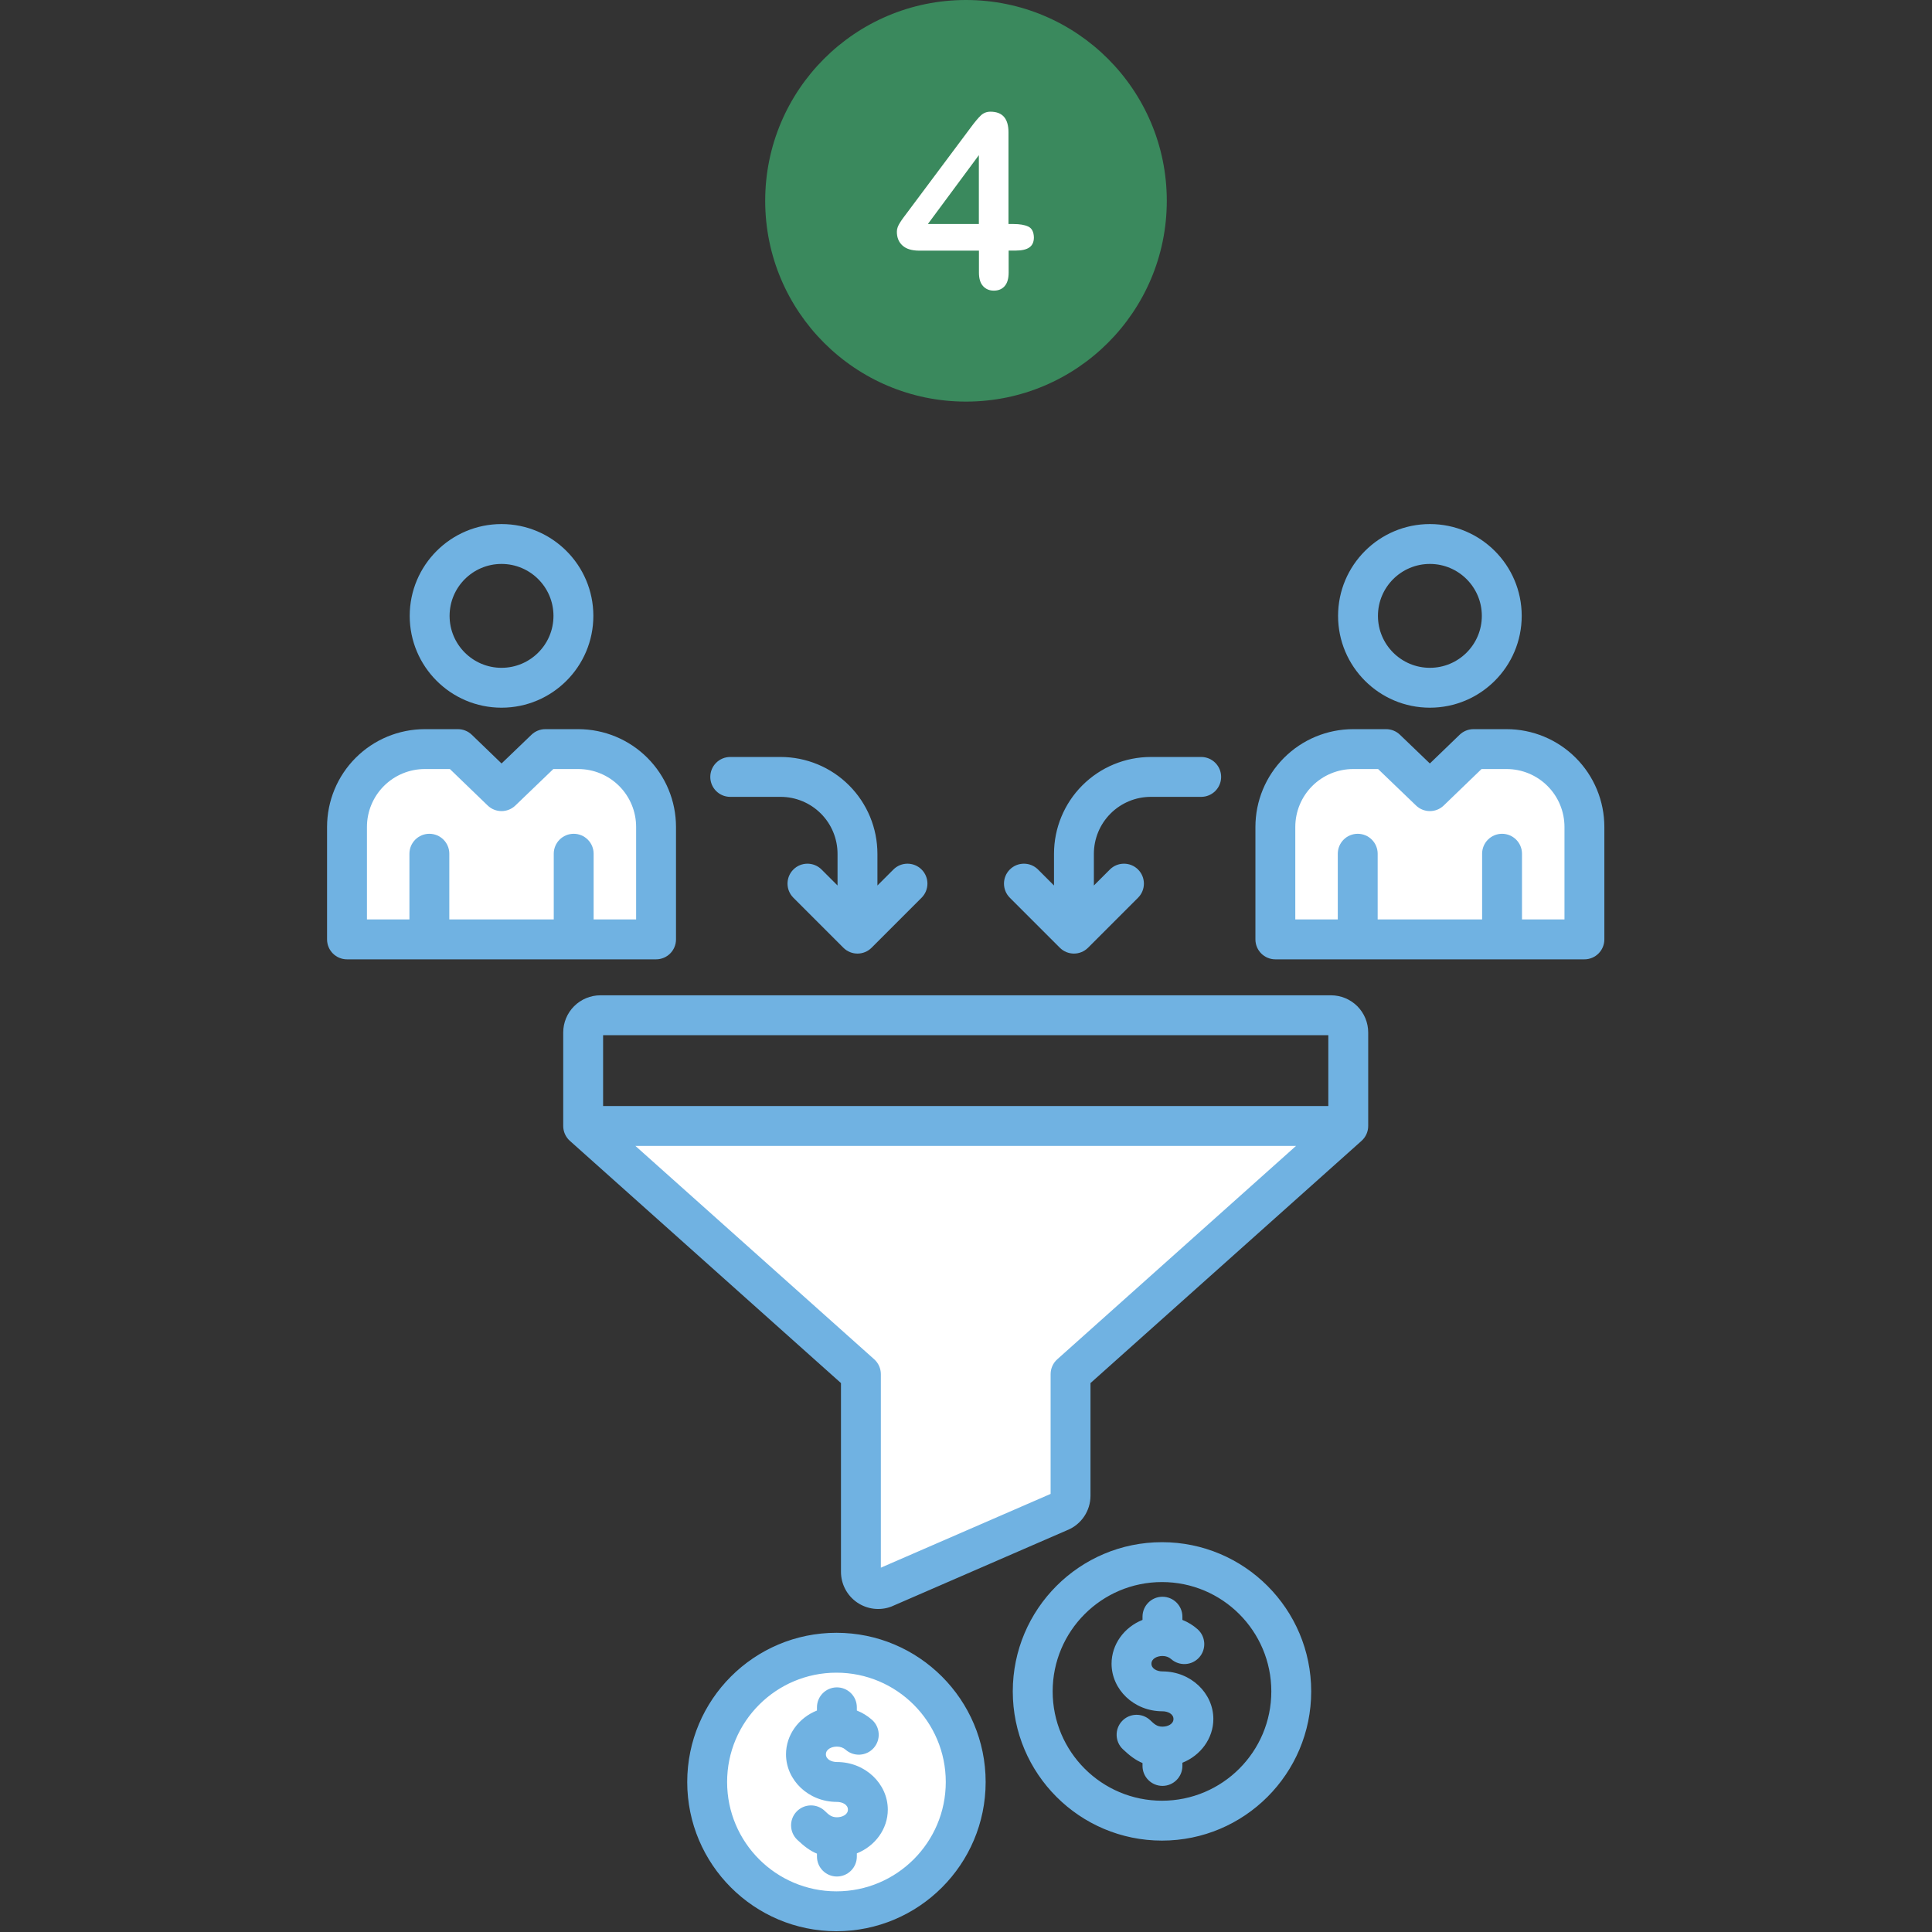 <svg xmlns="http://www.w3.org/2000/svg" xmlns:xlink="http://www.w3.org/1999/xlink" width="1080" zoomAndPan="magnify" viewBox="0 0 810 810" height="1080" preserveAspectRatio="xMidYMid meet" version="1.2"><rect x="0" y="0" width="810" height="810" fill="#333333" stroke="none"/><defs><clipPath id="2e8cb27c34"><path d="M 137.129 219.648 L 672.629 219.648 L 672.629 809.898 L 137.129 809.898 Z M 137.129 219.648 "/></clipPath><clipPath id="d41faea712"><path d="M 320.809 0 L 489.559 0 L 489.559 168.75 L 320.809 168.75 Z M 320.809 0 "/></clipPath></defs><g id="c90674893f"><path style=" stroke:none;fill-rule:evenodd;fill:#ffffff;fill-opacity:1;" d="M 617.766 314.062 L 631.641 314.062 C 640.297 314.062 648.598 317.5 654.719 323.621 C 660.836 329.742 664.273 338.043 664.273 346.699 L 664.273 393.848 L 534.699 393.848 L 534.699 346.699 C 534.699 338.043 538.141 329.742 544.258 323.621 C 550.379 317.5 558.68 314.062 567.336 314.062 L 581.133 314.062 L 599.488 331.695 Z M 191.992 314.062 L 210.27 331.695 L 228.625 314.062 L 242.422 314.062 C 251.078 314.062 259.379 317.5 265.5 323.621 C 271.617 329.742 275.059 338.043 275.059 346.699 L 275.059 393.848 L 145.484 393.848 L 145.484 346.699 C 145.484 338.043 148.922 329.742 155.039 323.621 C 161.16 317.5 169.461 314.062 178.117 314.062 Z M 350.68 692.918 C 380.594 692.918 404.879 717.203 404.879 747.113 C 404.879 777.027 380.594 801.312 350.68 801.312 C 320.77 801.312 296.484 777.027 296.484 747.113 C 296.484 717.203 320.77 692.918 350.68 692.918 Z M 565.266 472.07 L 448.836 576.121 L 448.836 627.078 C 448.836 630.078 446.98 632.77 444.18 633.836 L 370.746 665.742 C 368.523 666.59 366.027 666.289 364.07 664.938 C 362.109 663.59 360.941 661.363 360.941 658.984 L 360.941 576.121 L 244.492 472.07 Z M 565.266 472.07 "/><g clip-rule="nonzero" clip-path="url(#2e8cb27c34)"><path style=" stroke:none;fill-rule:evenodd;fill:#70b2e2;fill-opacity:1;" d="M 664.273 402.207 L 534.699 402.207 C 530.082 402.207 526.34 398.465 526.34 393.848 L 526.34 346.699 C 526.34 335.824 530.66 325.398 538.348 317.711 C 546.035 310.023 556.461 305.703 567.336 305.703 L 581.133 305.703 C 583.293 305.703 585.367 306.539 586.926 308.035 L 599.477 320.09 L 611.961 308.047 C 613.52 306.543 615.602 305.703 617.766 305.703 L 631.641 305.703 C 642.512 305.703 652.941 310.023 660.629 317.711 C 668.316 325.398 672.633 335.824 672.633 346.699 L 672.633 393.848 C 672.633 398.465 668.891 402.207 664.273 402.207 Z M 638.102 385.484 L 655.914 385.484 L 655.914 346.699 C 655.914 340.262 653.359 334.086 648.805 329.535 C 644.254 324.98 638.078 322.422 631.641 322.422 L 621.141 322.422 L 605.293 337.711 C 602.059 340.832 596.938 340.84 593.695 337.727 L 577.77 322.422 L 567.336 322.422 C 560.895 322.422 554.723 324.98 550.168 329.535 C 545.617 334.086 543.059 340.262 543.059 346.699 L 543.059 385.484 L 560.875 385.484 L 560.875 357.93 C 560.875 353.316 564.621 349.57 569.234 349.57 C 573.848 349.57 577.594 353.316 577.594 357.93 L 577.594 385.484 L 621.383 385.484 L 621.383 357.93 C 621.383 353.316 625.129 349.57 629.742 349.57 C 634.355 349.57 638.102 353.316 638.102 357.93 Z M 275.059 402.207 L 145.484 402.207 C 140.867 402.207 137.121 398.465 137.121 393.848 L 137.121 346.699 C 137.121 335.824 141.441 325.398 149.129 317.711 C 156.816 310.023 167.242 305.703 178.117 305.703 L 191.992 305.703 C 194.156 305.703 196.238 306.543 197.797 308.047 C 197.797 308.047 210.281 320.09 210.281 320.09 L 222.832 308.035 C 224.391 306.539 226.465 305.703 228.625 305.703 L 242.422 305.703 C 253.297 305.703 263.723 310.023 271.41 317.711 C 279.098 325.398 283.418 335.824 283.418 346.699 L 283.418 393.848 C 283.418 398.465 279.676 402.207 275.059 402.207 Z M 248.883 385.484 L 266.699 385.484 L 266.699 346.699 C 266.699 340.262 264.141 334.086 259.59 329.535 C 255.035 324.98 248.859 322.422 242.422 322.422 L 231.988 322.422 L 216.062 337.727 C 212.82 340.84 207.699 340.832 204.465 337.711 L 188.617 322.422 L 178.117 322.422 C 171.68 322.422 165.504 324.98 160.953 329.535 C 156.398 334.086 153.844 340.262 153.844 346.699 L 153.844 385.484 L 171.656 385.484 L 171.656 357.93 C 171.656 353.316 175.402 349.57 180.016 349.57 C 184.629 349.57 188.375 353.316 188.375 357.93 L 188.375 385.484 L 232.164 385.484 L 232.164 357.93 C 232.164 353.316 235.91 349.57 240.523 349.57 C 245.137 349.57 248.883 353.316 248.883 357.93 Z M 458.613 371.25 L 465.316 364.551 C 468.578 361.289 473.875 361.289 477.137 364.551 C 480.402 367.812 480.402 373.109 477.137 376.371 L 456.168 397.344 C 452.902 400.609 447.609 400.609 444.344 397.344 L 423.371 376.371 C 420.109 373.109 420.109 367.812 423.371 364.551 C 426.637 361.289 431.934 361.289 435.195 364.551 L 441.895 371.25 L 441.895 357.969 C 441.895 347.199 446.172 336.875 453.789 329.258 C 461.402 321.645 471.73 317.367 482.5 317.367 L 503.605 317.367 C 508.219 317.367 511.965 321.113 511.965 325.727 C 511.965 330.34 508.219 334.086 503.605 334.086 L 482.5 334.086 C 476.164 334.086 470.09 336.602 465.609 341.082 C 461.133 345.559 458.613 351.637 458.613 357.969 Z M 351.141 371.25 L 351.141 357.969 C 351.141 351.637 348.625 345.559 344.148 341.082 C 339.668 336.602 333.594 334.086 327.258 334.086 L 306.152 334.086 C 301.539 334.086 297.793 330.34 297.793 325.727 C 297.793 321.113 301.539 317.367 306.152 317.367 L 327.258 317.367 C 338.027 317.367 348.355 321.645 355.969 329.258 C 363.586 336.875 367.863 347.199 367.863 357.969 L 367.863 371.25 L 374.562 364.551 C 377.824 361.289 383.121 361.289 386.383 364.551 C 389.648 367.812 389.648 373.109 386.383 376.371 L 365.414 397.344 C 362.148 400.609 356.855 400.609 353.59 397.344 L 332.621 376.371 C 329.355 373.109 329.355 367.812 332.621 364.551 C 335.883 361.289 341.18 361.289 344.441 364.551 Z M 599.488 219.715 C 620.734 219.715 637.984 236.965 637.984 258.211 C 637.984 279.457 620.734 296.703 599.488 296.703 C 578.242 296.703 560.992 279.457 560.992 258.211 C 560.992 236.965 578.242 219.715 599.488 219.715 Z M 599.488 236.434 C 587.469 236.434 577.711 246.191 577.711 258.211 C 577.711 270.227 587.469 279.984 599.488 279.984 C 611.508 279.984 621.266 270.227 621.266 258.211 C 621.266 246.191 611.508 236.434 599.488 236.434 Z M 210.27 219.715 C 231.516 219.715 248.766 236.965 248.766 258.211 C 248.766 279.457 231.516 296.703 210.27 296.703 C 189.023 296.703 171.773 279.457 171.773 258.211 C 171.773 236.965 189.023 219.715 210.27 219.715 Z M 210.27 236.434 C 198.25 236.434 188.492 246.191 188.492 258.211 C 188.492 270.227 198.25 279.984 210.27 279.984 C 222.289 279.984 232.047 270.227 232.047 258.211 C 232.047 246.191 222.289 236.434 210.27 236.434 Z M 487.168 646.566 C 521.695 646.566 549.727 674.598 549.727 709.125 C 549.727 743.648 521.695 771.68 487.168 771.68 C 452.645 771.68 424.613 743.648 424.613 709.125 C 424.613 674.598 452.645 646.566 487.168 646.566 Z M 487.168 663.285 C 461.871 663.285 441.332 683.824 441.332 709.125 C 441.332 734.422 461.871 754.961 487.168 754.961 C 512.469 754.961 533.008 734.422 533.008 709.125 C 533.008 683.824 512.469 663.285 487.168 663.285 Z M 487.367 723.906 C 489.68 723.906 491.984 722.766 491.984 720.695 C 491.984 718.621 489.684 717.465 487.367 717.465 C 475.324 717.465 466.027 708.258 466.027 697.516 C 466.027 689.438 471.281 682.23 479.004 679.148 L 479.004 677.805 C 479.004 673.191 482.75 669.445 487.367 669.445 C 491.98 669.445 495.727 673.191 495.727 677.805 L 495.727 679.152 C 498.113 680.102 500.27 681.441 502.098 683.07 C 505.543 686.137 505.852 691.426 502.781 694.871 C 499.711 698.316 494.422 698.621 490.977 695.555 C 490.055 694.73 488.762 694.281 487.367 694.281 C 485.043 694.281 482.746 695.441 482.746 697.516 C 482.746 699.586 485.043 700.746 487.367 700.746 C 499.371 700.746 508.703 709.949 508.703 720.695 C 508.703 728.77 503.438 735.961 495.727 739.039 L 495.727 740.383 C 495.727 744.996 491.98 748.742 487.367 748.742 C 482.75 748.742 479.004 744.996 479.004 740.383 L 479.004 739.16 C 476.062 737.953 473.559 736.012 470.762 733.363 C 467.41 730.195 467.266 724.898 470.438 721.547 C 473.609 718.195 478.902 718.051 482.254 721.223 C 483.863 722.742 484.988 723.906 487.367 723.906 Z M 350.68 684.555 C 385.207 684.555 413.238 712.59 413.238 747.113 C 413.238 781.641 385.207 809.672 350.68 809.672 C 316.156 809.672 288.125 781.641 288.125 747.113 C 288.125 712.59 316.156 684.555 350.68 684.555 Z M 350.68 701.277 C 325.383 701.277 304.844 721.816 304.844 747.113 C 304.844 772.414 325.383 792.953 350.68 792.953 C 375.98 792.953 396.52 772.414 396.52 747.113 C 396.52 721.816 375.98 701.277 350.68 701.277 Z M 350.875 761.898 C 353.191 761.898 355.496 760.754 355.496 758.688 C 355.496 756.613 353.191 755.457 350.875 755.457 C 338.836 755.457 329.539 746.246 329.539 735.504 C 329.539 727.426 334.793 720.219 342.516 717.141 L 342.516 715.797 C 342.516 711.184 346.262 707.438 350.875 707.438 C 355.492 707.438 359.234 711.184 359.234 715.797 L 359.234 717.145 C 361.625 718.094 363.781 719.43 365.609 721.059 C 369.055 724.129 369.363 729.418 366.293 732.863 C 363.223 736.309 357.934 736.613 354.488 733.543 C 353.566 732.723 352.273 732.273 350.875 732.273 C 348.555 732.273 346.258 733.43 346.258 735.504 C 346.258 737.578 348.555 738.734 350.875 738.734 C 362.883 738.734 372.215 747.941 372.215 758.688 C 372.215 766.762 366.949 773.953 359.234 777.031 L 359.234 778.375 C 359.234 782.988 355.492 786.734 350.875 786.734 C 346.262 786.734 342.516 782.988 342.516 778.375 L 342.516 777.148 C 339.574 775.945 337.07 774.004 334.273 771.355 C 330.922 768.184 330.777 762.887 333.949 759.539 C 337.117 756.188 342.414 756.039 345.766 759.211 C 347.375 760.734 348.5 761.898 350.875 761.898 Z M 457.195 579.863 L 457.195 627.078 C 457.195 633.48 453.281 639.223 447.367 641.566 C 447.367 641.566 373.84 673.508 373.723 673.555 C 368.93 675.379 363.547 674.73 359.324 671.82 C 355.102 668.91 352.582 664.113 352.582 658.984 L 352.582 579.863 L 238.922 478.305 C 237.148 476.719 236.133 474.453 236.133 472.07 L 236.133 432.883 C 236.133 428.746 237.777 424.781 240.699 421.855 C 243.625 418.934 247.59 417.289 251.723 417.289 L 558.035 417.289 C 562.168 417.289 566.133 418.934 569.059 421.855 C 571.98 424.781 573.625 428.746 573.625 432.883 L 573.625 472.07 C 573.625 474.449 572.609 476.719 570.836 478.305 Z M 556.906 463.711 L 556.906 434.008 L 252.852 434.008 L 252.852 463.711 Z M 266.395 480.43 L 366.512 569.887 C 368.285 571.473 369.301 573.742 369.301 576.121 L 369.301 657.254 L 440.477 626.328 L 440.477 576.121 C 440.477 573.742 441.488 571.473 443.266 569.887 L 543.363 480.43 Z M 266.395 480.43 "/></g><g clip-rule="nonzero" clip-path="url(#d41faea712)"><path style=" stroke:none;fill-rule:nonzero;fill:#3a895d;fill-opacity:1;" d="M 404.996 0 C 358.508 0 320.809 37.699 320.809 84.188 C 320.809 130.676 358.508 168.375 404.996 168.375 C 451.484 168.375 489.184 130.676 489.184 84.188 C 489.184 37.699 451.484 0 404.996 0 Z M 404.996 0 "/></g><path style=" stroke:none;fill-rule:nonzero;fill:#ffffff;fill-opacity:1;" d="M 431.09 94.977 C 429.562 94.266 427.492 93.926 424.949 93.926 L 422.812 93.926 L 422.812 55.48 C 422.812 49.711 420.301 46.828 415.242 46.828 C 413.684 46.828 412.359 47.336 411.238 48.387 C 410.121 49.441 408.727 51.102 406.996 53.445 L 380.664 88.699 C 379.953 89.652 379.309 90.465 378.832 91.145 C 378.324 91.824 377.848 92.5 377.41 93.215 C 376.934 93.926 376.594 94.605 376.355 95.25 C 376.117 95.895 376.016 96.539 376.016 97.148 C 376.016 99.594 376.797 101.527 378.391 102.953 C 379.953 104.379 382.328 105.09 385.484 105.09 L 410.426 105.09 L 410.426 114.32 C 410.426 116.797 411.004 118.699 412.156 119.953 C 413.309 121.207 414.801 121.852 416.668 121.852 C 418.57 121.852 420.062 121.242 421.184 119.988 C 422.301 118.73 422.879 116.832 422.879 114.285 L 422.879 105.055 L 425.898 105.055 C 428.41 105.055 430.309 104.613 431.566 103.734 C 432.82 102.852 433.465 101.461 433.465 99.523 C 433.398 97.219 432.617 95.691 431.09 94.977 M 410.391 93.926 L 389.012 93.926 L 410.391 65.051 Z M 410.391 93.926 "/></g></svg>